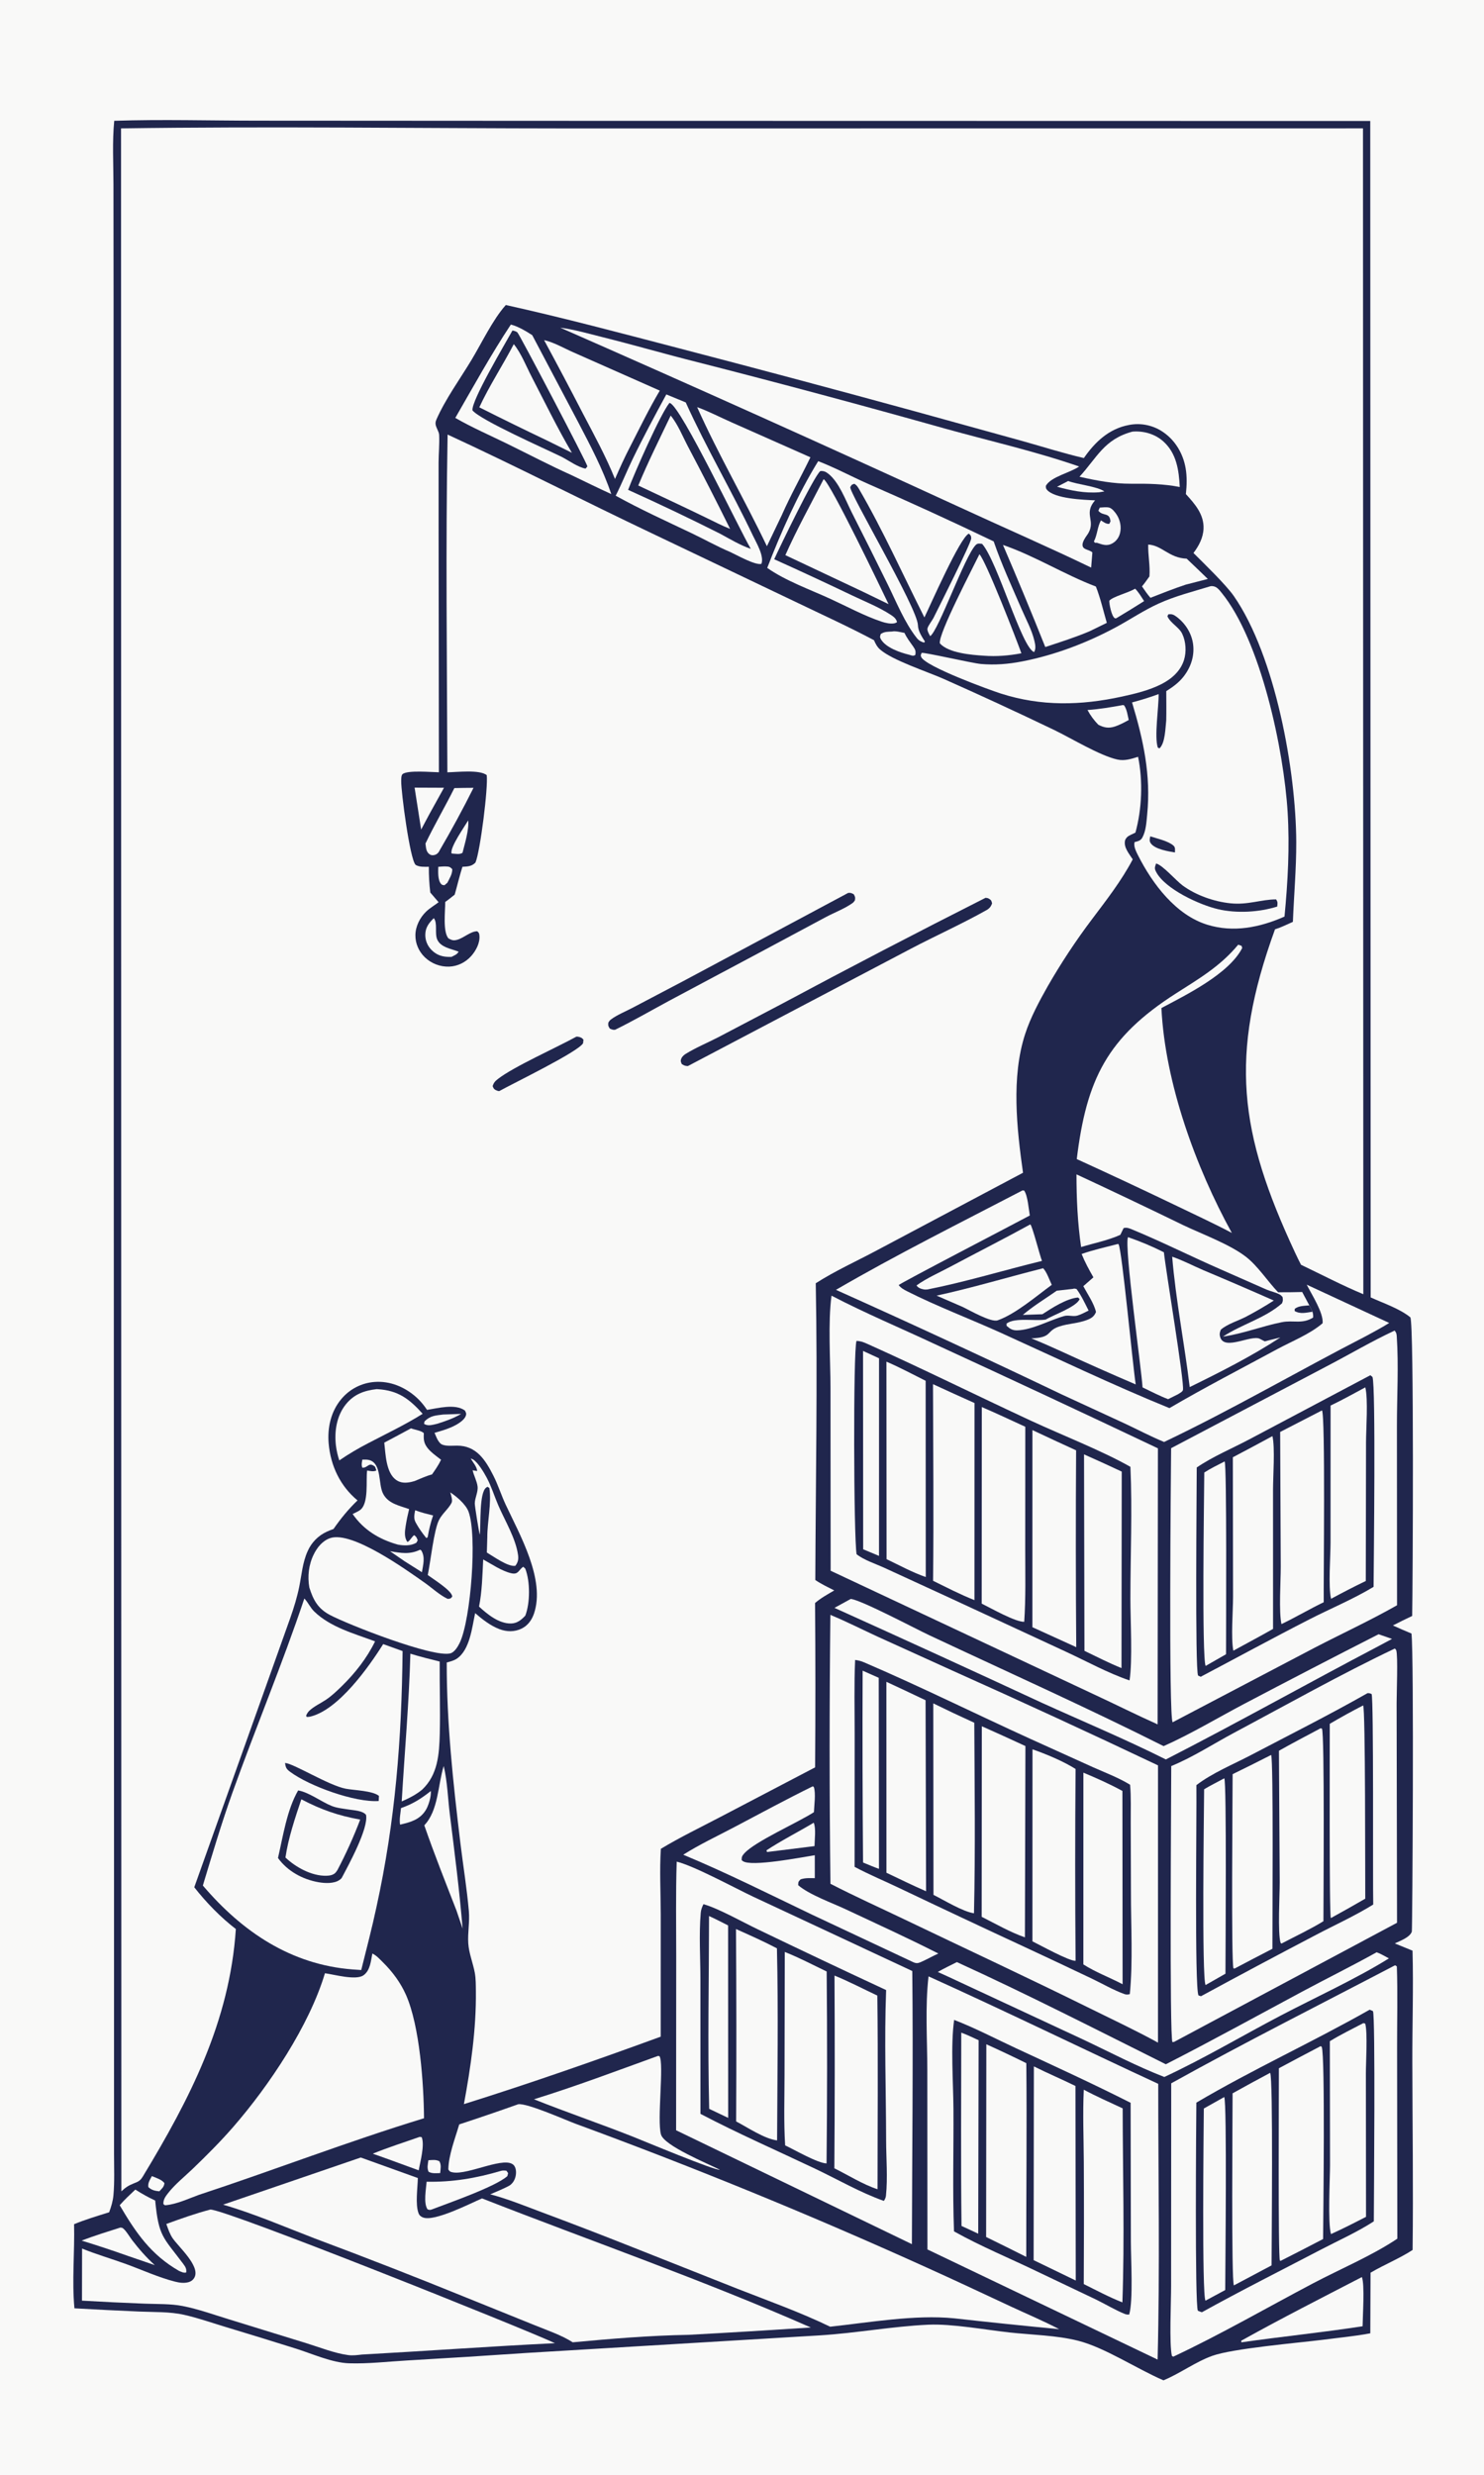 <svg xmlns="http://www.w3.org/2000/svg" style="display: block;" viewBox="0 0 1229 2048" width="1024" height="1707" preserveAspectRatio="none"><path transform="translate(0,0)" fill="rgb(249,249,248)" d="M 0 0 L 1229 0 L 1229 2048 L 0 2048 L 0 0 z"></path><path transform="translate(0,0)" fill="rgb(32,38,77)" d="M 94.598 99.95 C 134.215 98.643 174.337 99.832 213.992 99.836 L 452.068 99.969 L 1134.8 100.101 L 1135.14 1073.45 C 1145.55 1078.19 1159.27 1082.78 1168.03 1089.96 C 1171.1 1096.21 1170.02 1313.44 1169.52 1337.01 C 1164.15 1339.53 1158.83 1342.16 1153.56 1344.88 C 1158.64 1347.18 1163.77 1349.41 1168.93 1351.55 C 1171.11 1368.56 1169.69 1596.78 1169.23 1598.16 C 1167.64 1602.97 1159.4 1605.89 1155.1 1607.95 C 1160.02 1609.91 1164.92 1611.9 1169.81 1613.94 C 1170.6 1644.54 1169.59 1675.41 1169.65 1706.05 C 1169.75 1757.87 1170.47 1809.76 1169.87 1861.58 C 1158.94 1868.67 1146.34 1873.74 1135.04 1880.39 L 1134.84 1930.53 C 1121.95 1932.98 1108.53 1934.18 1095.5 1935.9 C 1074.4 1938.51 1021.01 1943.06 1003.97 1949.18 C 989.931 1954.23 977.424 1963.68 963.554 1969.44 C 941.725 1960.08 914.837 1942.21 892.738 1936.65 C 874.974 1932.18 854.359 1931.84 836.113 1929.84 C 816.053 1927.64 788.303 1922.52 768.805 1923.41 C 738.909 1924.78 709.177 1930.36 679.28 1932.22 L 435.769 1946.8 C 402.936 1949.05 370.09 1951.12 337.234 1953 C 321.439 1953.91 304.903 1955.84 289.109 1955.35 C 275.092 1954.91 258.819 1947.56 245.286 1943.27 C 225.521 1937.05 205.717 1930.96 185.874 1924.99 C 174.88 1921.67 163.713 1917.76 152.522 1915.24 C 140.544 1912.54 127.633 1913.06 115.385 1912.53 C 97.466 1911.77 79.553 1910.87 61.646 1909.85 C 59.508 1887.08 61.917 1863.19 61.356 1840.26 C 70.657 1836.38 80.816 1833.41 90.414 1830.37 C 92.096 1825.64 93.499 1821.31 93.946 1816.29 C 94.94 1805.12 94.445 1793.61 94.435 1782.4 L 94.428 1726.19 L 94.426 1539.33 L 94.061 549.892 L 94.061 246.728 L 93.96 152.726 C 93.94 135.348 92.917 117.226 94.598 99.95 z"></path><path transform="translate(0,0)" fill="rgb(249,249,248)" d="M 100.24 106.211 C 223.297 104.444 346.668 106.172 469.756 106.249 L 1128.78 106.195 L 1129.06 1070.81 C 1111.62 1063.56 1094.54 1054.59 1077.47 1046.46 C 1075.73 1043.1 1074.06 1039.7 1072.47 1036.27 C 1026.16 937.082 1017.8 873.674 1055.91 768.916 C 1060.99 767.312 1065.87 764.88 1070.73 762.713 C 1071.58 740.706 1073.57 718.863 1073.51 696.81 C 1073.34 637.963 1056.26 542.719 1021.77 493.096 C 1015.4 483.934 996.964 466.062 988.388 457.541 C 992.851 451.653 996.425 444.948 996.733 437.411 C 997.213 425.657 989.547 416.919 982.104 408.812 C 982.865 401.771 983.107 394.423 981.905 387.423 C 979.876 375.607 973.556 364.643 963.624 357.747 C 955.273 351.855 944.871 349.647 934.846 351.636 C 918.411 354.733 906.804 365.71 897.625 378.976 C 880.584 375.044 863.666 369.634 846.811 364.93 L 757.496 340.259 C 692.051 322.349 626.493 304.851 560.827 287.766 C 513.697 275.509 466.457 262.887 418.904 252.363 L 418.638 252.668 C 408.063 264.553 398.895 283.845 390.476 297.815 C 380.933 313.651 368.734 330.374 361.369 347.263 C 359.908 350.613 361.029 352.563 362.369 355.652 C 362.964 357.025 363.603 358.335 363.679 359.858 C 364.051 367.34 363.245 375.176 363.216 382.71 L 363.229 441.405 L 363.476 638.975 C 357.687 638.93 337.431 637.021 333.399 640.499 C 332.18 641.552 332.306 644.738 332.276 646.358 C 332.115 654.841 339.385 710.664 344.163 715.56 C 347.482 717.558 351.406 717.143 355.15 717.154 C 355.117 724.367 355.485 731.296 356.341 738.459 L 363.243 746.478 C 359.88 749.065 356.18 751.153 353.075 754.087 C 347.806 759.067 344.096 766.395 344.023 773.704 C 343.953 780.673 346.822 787.148 351.79 791.994 C 357.193 797.199 364.468 800.003 371.966 799.77 C 379.001 799.498 385.455 796.304 390.149 791.095 C 394.055 786.759 397.614 780.189 397.045 774.168 C 396.851 772.115 396.752 771.817 395.204 770.512 C 389.729 770.512 384.145 775.998 378.768 777.514 C 375.476 778.443 374.143 777.888 371.325 776.372 C 366.599 770.463 368.776 753.948 368.718 746.258 C 371.436 744.385 373.992 742.226 376.583 740.181 C 378.753 732.492 380.536 724.809 382.972 717.173 C 387.114 716.953 390.817 716.874 393.797 713.595 C 397.71 704.312 404.386 651.429 403.088 641.347 C 397.352 636.572 377.993 638.916 370.5 639.01 C 370.199 545.95 369.013 452.564 370.685 359.54 C 427.708 385.854 483.609 414.588 540.362 441.494 L 659.346 498.22 C 680.862 508.566 702.73 518.492 723.812 529.693 C 725.116 532.664 726.401 535.253 728.889 537.418 C 739.132 546.334 767.321 555.492 781.016 561.5 C 811.87 575.182 842.516 589.328 872.943 603.933 C 887.48 610.938 910.52 625.062 925.291 628.404 C 931.355 629.776 936.753 627.925 942.521 626.18 C 946.611 646.137 945.737 669.278 940.329 688.882 C 939.685 689.187 939.051 689.51 938.408 689.815 C 937.091 690.439 935.708 691.018 934.472 691.795 C 933.304 692.529 932.012 694.121 931.712 695.494 C 930.473 701.166 935.16 706.467 938.092 711.019 C 928.628 728.971 916.334 744.617 904.199 760.76 C 890.792 778.541 878.512 797.146 867.431 816.465 C 860.431 828.877 853.427 841.941 848.995 855.532 C 837.346 891.258 842.068 933.77 847.222 970.311 L 726.359 1034.42 C 709.605 1043.39 691.522 1051.51 675.584 1061.74 C 677.13 1143.5 675.522 1225.48 675.209 1307.26 C 680.125 1310.63 685.61 1313.19 690.907 1315.9 C 685.397 1319.1 679.861 1322.13 675.012 1326.3 C 675.367 1371.63 675.38 1416.96 675.052 1462.28 L 596.399 1503.41 C 580.035 1511.99 563.125 1520.11 547.315 1529.66 C 546.15 1547.39 547.168 1565.81 547.211 1583.63 L 547.196 1685.09 C 493.354 1704.75 438.9 1723.78 384.201 1740.91 C 389.88 1710.24 394.458 1678.81 394.11 1647.56 C 394.054 1642.56 394.123 1637.22 393.223 1632.3 C 391.755 1624.27 388.328 1616.07 387.805 1607.94 C 387.235 1599.08 389.069 1590.21 388.293 1581.25 C 386.66 1562.42 383.524 1543.55 381.259 1524.76 C 375.25 1474.94 369.9 1425.77 369.971 1375.51 C 372.832 1374.72 375.939 1373.99 378.417 1372.29 C 389.155 1364.96 390.939 1346.49 393.496 1334.67 C 399.34 1339.74 406.234 1345.13 413.535 1347.89 C 419.576 1350.17 425.93 1350.35 431.837 1347.54 C 437.026 1345.07 440.368 1340.47 442.202 1335.13 C 451.875 1306.96 430.352 1269.65 418.769 1244.88 C 415.12 1237.07 412.578 1228.8 408.686 1221.1 C 401.99 1207.87 394.563 1196.12 378.541 1196.1 C 374.64 1196.09 370.19 1196.66 366.476 1195.33 C 362.998 1194.08 361.224 1188.56 359.874 1185.49 C 364.59 1184.14 369.338 1182.78 373.841 1180.82 C 377.651 1179.15 384.351 1175.57 385.763 1171.37 C 386.444 1169.34 385.849 1168.76 385.005 1167.02 C 376.951 1161.17 362.663 1165.13 353.659 1166.5 C 351.176 1162.75 348.207 1159.13 344.851 1156.13 C 335.303 1147.59 323.148 1142.44 310.212 1143.39 C 299.462 1144.18 289.495 1149.31 282.612 1157.61 C 274.033 1167.83 271.041 1181.29 272.19 1194.38 C 273.812 1212.86 281.803 1229.6 296.081 1241.41 C 288.389 1248.83 282.269 1256.33 276.18 1265.07 C 274.295 1265.75 272.402 1266.45 270.588 1267.31 C 263.52 1270.57 257.892 1276.3 254.771 1283.43 C 250.492 1292.95 249.865 1302.82 247.807 1312.89 C 246.034 1321.55 243.421 1330.11 240.475 1338.45 L 160.888 1561.49 C 170.659 1573.96 182.77 1586.43 195.32 1596.04 C 190.237 1672.58 157.275 1736.44 118.267 1800.83 C 116.13 1804.36 114.525 1805.03 110.763 1806.51 C 106.72 1808.09 104.079 1809.76 100.909 1812.71 L 100.513 1813.09 L 100.24 106.211 z"></path><path transform="translate(0,0)" fill="rgb(32,38,77)" d="M 816.23 742.809 C 817.394 742.937 818.168 743.012 819.173 743.663 C 821.139 744.936 821.079 745.339 821.616 747.518 C 820.722 749.957 819.4 751.657 817.103 752.952 C 796.828 764.373 774.997 774.118 754.323 784.968 L 569.663 882.048 C 567.405 881.956 566.436 881.628 564.597 880.326 C 563.918 878.566 563.434 877.977 564.167 876.04 C 564.817 874.324 566.205 872.993 567.74 872.039 C 576.095 866.846 585.893 862.786 594.673 858.272 L 646.511 831.084 C 702.731 800.985 759.308 771.558 816.23 742.809 z"></path><path transform="translate(0,0)" fill="rgb(32,38,77)" d="M 702.407 738.789 C 704.473 738.527 705.368 738.987 707.107 739.94 C 708.271 742.175 708.411 742.399 708.033 744.872 C 707.407 745.796 706.965 746.506 706.043 747.17 C 699.704 751.736 690.923 755.048 683.957 758.754 L 634.123 785.425 L 553.633 828.317 C 538.889 836.267 524.413 844.663 509.36 852.027 C 507.613 852.235 506.542 851.686 504.996 850.999 C 503.634 848.815 503.559 848.638 503.796 846.081 C 504.383 845.072 505.017 844.199 505.965 843.486 C 510.957 839.733 518.11 836.851 523.674 833.915 L 566.533 811.395 L 702.407 738.789 z"></path><path transform="translate(0,0)" fill="rgb(32,38,77)" d="M 477.259 857.746 C 477.747 857.699 477.966 857.655 478.504 857.74 C 480.688 858.088 481.826 858.54 483.207 860.197 L 482.893 863.163 C 478.55 870.448 425.066 896.281 413.519 902.73 C 412.978 902.719 412.736 902.744 412.163 902.554 C 409.669 901.726 408.88 901.047 407.982 898.683 C 408.934 895.721 409.964 894.585 412.436 892.664 C 425.458 882.544 460.747 866.828 477.259 857.746 z"></path><path transform="translate(0,0)" fill="rgb(249,249,248)" d="M 688.64 1072.01 C 716.738 1086.64 746.52 1099.1 775.235 1112.57 C 836.642 1140.79 897.881 1169.38 958.948 1198.33 L 958.703 1426.71 C 941.012 1418.82 923.79 1410.14 906.224 1402.01 L 687.924 1299.61 L 687.803 1148.45 C 687.76 1125.14 685.619 1094.51 688.64 1072.01 z"></path><path transform="translate(0,0)" fill="rgb(32,38,77)" d="M 709.32 1109.45 C 712.495 1109.5 715.145 1110.48 718.005 1111.76 C 763.725 1132.23 808.737 1154.59 854.196 1175.66 C 879.365 1187.33 912.961 1200.42 936.174 1213.64 C 937.81 1249.55 936.17 1286.58 936.154 1322.66 C 936.145 1340.36 938.038 1374.08 935.444 1390.34 C 917.864 1384.41 899.939 1374.56 883.061 1366.74 L 782.405 1320.15 L 732.388 1297.18 C 725.356 1293.95 715.288 1290.71 709.402 1285.93 C 706.982 1272.47 706.532 1117.41 709.32 1109.45 z"></path><path transform="translate(0,0)" fill="rgb(249,249,248)" d="M 855.029 1183.22 C 867.051 1188.89 879.108 1194.48 891.2 1199.99 C 890.852 1254.27 890.888 1308.55 891.31 1362.83 L 854.999 1346.32 L 855.029 1183.22 z"></path><path transform="translate(0,0)" fill="rgb(249,249,248)" d="M 813.095 1164.17 C 825.203 1169.32 837.139 1175.03 849.115 1180.48 L 849.064 1281.77 C 849.054 1301.73 849.587 1321.91 848.232 1341.83 C 841.205 1342.22 820.504 1330.5 813.004 1326.8 L 813.095 1164.17 z"></path><path transform="translate(0,0)" fill="rgb(249,249,248)" d="M 772.681 1145.23 C 784.104 1150.5 795.561 1155.71 807.051 1160.84 L 807.01 1323.91 C 795.342 1319.32 784.003 1313.43 772.744 1307.91 C 773.34 1253.7 772.8 1199.44 772.681 1145.23 z"></path><path transform="translate(0,0)" fill="rgb(249,249,248)" d="M 734.111 1126.62 C 745.141 1131.29 755.86 1137.13 766.602 1142.45 L 766.691 1304.81 C 755.622 1301 744.793 1295.06 734.222 1290.02 L 734.111 1126.62 z"></path><path transform="translate(0,0)" fill="rgb(249,249,248)" d="M 897.765 1203.33 C 908.221 1207.96 918.626 1212.71 928.977 1217.57 L 928.787 1380.15 C 918.353 1375.93 908.251 1370.75 898.107 1365.88 L 897.765 1203.33 z"></path><path transform="translate(0,0)" fill="rgb(249,249,248)" d="M 714.746 1117.73 L 727.987 1123.82 L 727.963 1287.32 L 714.853 1281.85 L 714.746 1117.73 z"></path><path transform="translate(0,0)" fill="rgb(249,249,248)" d="M 687.702 1336.13 C 700.802 1341.52 713.646 1348.06 726.523 1354 L 788.486 1382.1 C 845.622 1407.65 902.471 1433.83 959.022 1460.64 L 959.007 1690.03 C 940.525 1679.89 921.223 1670.86 902.311 1661.52 C 851.452 1636.41 800.064 1612.52 748.916 1588.03 C 728.522 1578.26 707.838 1568.97 687.747 1558.6 C 686.859 1484.45 686.844 1410.28 687.702 1336.13 z"></path><path transform="translate(0,0)" fill="rgb(32,38,77)" d="M 708.192 1373.41 C 708.374 1373.44 708.554 1373.47 708.736 1373.5 C 711.113 1373.84 713.145 1374.34 715.364 1375.29 C 761.874 1395.21 807.459 1417.86 853.548 1438.81 L 904.875 1462.02 C 915.175 1466.63 926.284 1470.77 935.889 1476.65 C 936.855 1487.03 936.361 1497.85 936.433 1508.28 L 936.615 1565.89 C 936.567 1592.84 938.35 1623.34 935.663 1649.9 C 935.536 1649.93 935.409 1649.95 935.283 1649.98 C 933.704 1650.35 932.532 1650.35 930.98 1649.78 C 922.027 1646.53 912.915 1641.23 904.257 1637.1 C 886.004 1628.4 867.707 1619.79 849.365 1611.27 C 814.484 1595.11 779.691 1578.77 744.985 1562.25 C 732.62 1556.31 719.838 1551.06 707.747 1544.59 L 707.808 1435.3 C 707.824 1414.72 707.275 1393.96 708.192 1373.41 z"></path><path transform="translate(0,0)" fill="rgb(249,249,248)" d="M 813.11 1428.27 C 825.191 1433.63 837.228 1439.09 849.217 1444.65 L 848.804 1602.92 C 836.594 1598.72 824.542 1591.72 812.987 1585.92 L 813.11 1428.27 z"></path><path transform="translate(0,0)" fill="rgb(249,249,248)" d="M 855.08 1447.36 C 866.432 1451.29 880.565 1457.21 890.758 1463.61 C 890.327 1516.52 890.331 1569.42 890.771 1622.32 C 885.69 1622.8 861.245 1609.26 855.03 1606.23 L 855.08 1447.36 z"></path><path transform="translate(0,0)" fill="rgb(249,249,248)" d="M 772.913 1409.34 C 784.152 1414.85 795.472 1420.2 806.871 1425.37 C 807.135 1477.86 807.805 1530.54 806.621 1583.02 C 797.381 1581.68 781.948 1572.19 773.073 1567.77 L 772.913 1409.34 z"></path><path transform="translate(0,0)" fill="rgb(249,249,248)" d="M 734.079 1391.5 C 744.928 1396.52 755.746 1401.6 766.533 1406.75 L 766.952 1564.8 C 755.888 1559.99 745.029 1554.64 734.122 1549.48 L 734.079 1391.5 z"></path><path transform="translate(0,0)" fill="rgb(249,249,248)" d="M 897.233 1466.66 C 908.14 1471.22 919.18 1476.12 929.547 1481.8 L 929.709 1641.73 C 919.05 1636.13 907.342 1631.81 897.211 1625.32 L 897.233 1466.66 z"></path><path transform="translate(0,0)" fill="rgb(249,249,248)" d="M 714.404 1382.28 L 727.733 1388.19 L 727.929 1546.26 C 723.479 1544.7 719.122 1542.79 714.754 1541.01 C 714.312 1488.1 714.195 1435.19 714.404 1382.28 z"></path><path transform="translate(0,0)" fill="rgb(249,249,248)" d="M 560.423 1540.29 C 575.019 1543.85 608.553 1562.13 624.043 1569.43 L 755.519 1630.78 C 756.308 1706.09 755.376 1781.46 755.201 1856.77 L 559.931 1762.55 L 560.023 1618.83 C 560.042 1592.68 559.576 1566.42 560.423 1540.29 z"></path><path transform="translate(0,0)" fill="rgb(32,38,77)" d="M 582.576 1575.48 C 594.766 1578.84 615.334 1590.47 627.79 1596.39 C 663.033 1613.35 698.389 1630.07 733.857 1646.55 C 732.282 1687.69 733.773 1729.43 733.849 1770.61 C 733.876 1785.51 735.273 1801.89 733.721 1816.66 C 733.55 1818.28 732.918 1819.65 731.998 1820.99 C 712.651 1814.18 693.769 1803.23 675.182 1794.41 C 643.459 1779.36 611.199 1765.26 580.093 1748.96 L 580.061 1637.94 C 580.058 1619.79 578.793 1600.68 580.328 1582.65 C 580.55 1580.03 581.416 1577.8 582.576 1575.48 z"></path><path transform="translate(0,0)" fill="rgb(249,249,248)" d="M 691.104 1634.55 C 703.084 1639.41 714.872 1645.6 726.588 1651.11 C 727.255 1704.49 726.759 1757.94 726.751 1811.32 C 715.016 1807.61 702.175 1799.5 690.985 1794.01 C 691.365 1740.86 691.404 1687.7 691.104 1634.55 z"></path><path transform="translate(0,0)" fill="rgb(249,249,248)" d="M 649.922 1615.01 C 661.727 1619.66 673.169 1625.71 684.622 1631.18 C 685.121 1684.11 685.089 1737.05 684.526 1789.98 C 676.986 1789.72 657.676 1778.53 650.233 1775.05 C 649.006 1755.66 649.699 1735.79 649.72 1716.35 L 649.922 1615.01 z"></path><path transform="translate(0,0)" fill="rgb(249,249,248)" d="M 609.525 1596.05 C 620.947 1601.16 632.35 1606.21 643.438 1612.02 C 644.658 1664.92 643.769 1718.01 643.568 1770.93 C 633.268 1769.75 619.041 1760.13 609.65 1755.23 C 609.927 1702.17 609.886 1649.11 609.525 1596.05 z"></path><path transform="translate(0,0)" fill="rgb(249,249,248)" d="M 587.205 1585.29 C 592.549 1587.69 597.756 1590.44 602.99 1593.07 L 603.046 1752.29 L 587.328 1744.81 C 586.008 1691.77 587.147 1638.36 587.205 1585.29 z"></path><path transform="translate(0,0)" fill="rgb(249,249,248)" d="M 768.982 1635.21 C 832.736 1663.98 895.726 1694.77 959.223 1724.15 C 959.202 1800.11 960.642 1876.36 958.691 1952.28 L 768.07 1861.15 L 767.967 1712.87 C 767.967 1687.46 766.057 1660.37 768.982 1635.21 z"></path><path transform="translate(0,0)" fill="rgb(32,38,77)" d="M 790.193 1671.24 C 807.636 1677.93 824.743 1686.95 841.714 1694.81 C 873.356 1709.48 905.207 1724.09 936.341 1739.81 L 936.556 1854.88 C 936.563 1868.87 938.612 1903.65 935.127 1915.05 C 933.959 1915.06 932.725 1915 931.629 1914.56 C 923.526 1911.3 915.626 1906.47 907.75 1902.63 L 860.387 1880.09 C 837.14 1868.82 812.593 1858.79 790.074 1846.2 C 788.823 1812.55 789.833 1778.51 789.613 1744.8 C 789.47 1722.83 787.187 1692.37 790.193 1671.24 z"></path><path transform="translate(0,0)" fill="rgb(249,249,248)" d="M 856.22 1709.7 C 867.558 1715.36 879.271 1720.31 890.658 1725.9 L 890.905 1886.87 L 856.023 1870.01 L 856.22 1709.7 z"></path><path transform="translate(0,0)" fill="rgb(249,249,248)" d="M 816.851 1691.39 C 827.976 1696.41 839.013 1701.63 849.956 1707.03 C 850.507 1760.44 849.843 1813.9 849.903 1867.31 C 838.891 1861.71 827.758 1856.32 816.679 1850.85 L 816.851 1691.39 z"></path><path transform="translate(0,0)" fill="rgb(249,249,248)" d="M 897.548 1728.97 C 908.033 1734.58 919 1739.39 929.77 1744.42 C 929.833 1797.77 931.428 1851.67 929.534 1904.95 C 918.579 1900.63 908.079 1895.03 897.541 1889.79 C 897.746 1856.13 897.758 1822.46 897.577 1788.79 C 897.467 1768.93 896.629 1748.8 897.548 1728.97 z"></path><path transform="translate(0,0)" fill="rgb(249,249,248)" d="M 796.09 1681.75 C 800.981 1683.54 805.715 1685.89 810.457 1688.04 L 810.127 1848.11 L 796.295 1841.69 C 795.64 1788.4 796.09 1735.05 796.09 1681.75 z"></path><path transform="translate(0,0)" fill="rgb(249,249,248)" d="M 1155.16 1363.96 C 1155.55 1364.43 1156.11 1364.8 1156.31 1365.37 C 1157.86 1369.77 1156.61 1401.18 1156.64 1409.23 L 1156.98 1590.85 L 972.368 1689.41 L 970.978 1689.59 C 968.442 1686.15 969.979 1483.97 969.984 1461.21 C 987.771 1453.97 1005.06 1442.7 1022.08 1433.63 C 1066.08 1410.18 1110.15 1385.36 1155.16 1363.96 z"></path><path transform="translate(0,0)" fill="rgb(32,38,77)" d="M 1132.52 1400.9 C 1133.88 1400.77 1134.65 1401.08 1135.91 1401.58 C 1137.74 1404.99 1136.83 1556.66 1137.27 1575.75 C 1122.2 1585.13 1105.31 1592.75 1089.56 1601.04 C 1057.78 1617.66 1026.12 1634.52 994.605 1651.64 L 992.54 1650.97 C 989.194 1644.42 991.135 1501.8 990.811 1476.99 C 1003.83 1466.97 1021.43 1459.75 1036 1452.12 C 1068.22 1435.24 1100.88 1418.84 1132.52 1400.9 z"></path><path transform="translate(0,0)" fill="rgb(249,249,248)" d="M 1093.7 1429.93 L 1094.78 1430.22 C 1097.07 1433.47 1096.02 1571.92 1096.02 1589.58 C 1084.98 1596.34 1072.76 1602.03 1061.28 1608.07 L 1060.53 1607.46 C 1058.06 1598.97 1059.84 1567.91 1059.82 1557.5 L 1059.17 1448.55 C 1070.54 1442.11 1082.17 1436.09 1093.7 1429.93 z"></path><path transform="translate(0,0)" fill="rgb(249,249,248)" d="M 1052.72 1452.01 C 1054.7 1455.57 1053.71 1593.87 1053.77 1612.39 C 1043.32 1617.77 1032.9 1623.21 1022.51 1628.7 L 1021.53 1628.63 C 1019.52 1623.64 1020.83 1485.25 1020.82 1467.92 C 1031.5 1462.71 1042.14 1457.41 1052.72 1452.01 z"></path><path transform="translate(0,0)" fill="rgb(249,249,248)" d="M 1128.89 1411.04 C 1130.89 1413.04 1130.52 1554.38 1130.66 1570.93 C 1121.23 1576.39 1111.74 1581.74 1102.18 1586.97 C 1100.71 1584.44 1101.35 1441.04 1101.26 1426.26 C 1110.32 1420.92 1119.54 1415.85 1128.89 1411.04 z"></path><path transform="translate(0,0)" fill="rgb(249,249,248)" d="M 1013.92 1471.33 C 1015.96 1474.07 1014.89 1617.16 1014.88 1633 L 998.413 1642.39 C 995.2 1637.15 997.104 1497.78 997.211 1480.4 C 1002.63 1477.17 1008.37 1474.32 1013.92 1471.33 z"></path><path transform="translate(0,0)" fill="rgb(249,249,248)" d="M 1154.97 1100.9 C 1156.36 1102.41 1156.62 1103.71 1156.75 1105.68 C 1158.38 1129.95 1156.89 1155.24 1156.89 1179.62 L 1156.99 1328.15 C 1134.91 1340.7 1111.59 1351.46 1089.02 1363.14 L 971.146 1424.97 C 967.769 1421 969.676 1219.28 969.88 1198.2 L 1098.68 1130.47 C 1117.41 1120.74 1135.85 1109.77 1154.97 1100.9 z"></path><path transform="translate(0,0)" fill="rgb(32,38,77)" d="M 1134.89 1137.83 L 1136.64 1139.28 C 1139.45 1146.56 1137.69 1291.37 1137.56 1312.91 C 1120.88 1323.03 1101.8 1330.92 1084.33 1339.86 C 1054.13 1355.29 1024.39 1371.51 994.39 1387.32 L 992.22 1386.34 C 989.589 1381.73 991.09 1233.43 991.097 1214.18 C 1004.24 1205.15 1020.49 1198.39 1034.67 1190.87 L 1134.89 1137.83 z"></path><path transform="translate(0,0)" fill="rgb(249,249,248)" d="M 1094.81 1166.95 C 1097.71 1170.26 1096.04 1308.82 1096.26 1325.65 C 1084.44 1331.32 1073.13 1338.08 1061.26 1343.75 C 1058.99 1333.25 1060.71 1308.06 1060.68 1296.37 L 1060.19 1184.78 L 1094.81 1166.95 z"></path><path transform="translate(0,0)" fill="rgb(249,249,248)" d="M 1053.78 1188.22 C 1056.03 1197.53 1054.28 1221.5 1054.28 1232.5 L 1054.3 1347.73 C 1043.43 1353.88 1032.38 1359.76 1021.42 1365.75 C 1019.32 1355.24 1021.17 1332.89 1021.18 1321.07 L 1021.01 1205.71 C 1031.97 1199.96 1042.9 1194.13 1053.78 1188.22 z"></path><path transform="translate(0,0)" fill="rgb(249,249,248)" d="M 1130.7 1147.87 C 1133.14 1157.47 1131.32 1182.33 1131.3 1193.27 L 1131.09 1308.08 C 1121.35 1312.73 1111.84 1317.71 1102.34 1322.82 C 1099.93 1312.55 1101.9 1288.21 1101.92 1276.21 L 1101.94 1162.94 C 1111.7 1158.27 1121.18 1153 1130.7 1147.87 z"></path><path transform="translate(0,0)" fill="rgb(249,249,248)" d="M 1014.19 1209.16 C 1016.11 1211.69 1015.32 1351.01 1015.37 1368.69 L 998.464 1378.36 C 995.263 1371.87 997.171 1239.72 997.343 1218.33 C 1002.69 1214.87 1008.54 1212.1 1014.19 1209.16 z"></path><path transform="translate(0,0)" fill="rgb(249,249,248)" d="M 1155.36 1626.02 L 1156.83 1626.96 C 1157.59 1649.36 1156.99 1671.88 1157.03 1694.29 L 1157.23 1852.23 C 1136.26 1866.29 1110.06 1877.27 1087.67 1889.06 C 1049.24 1909.29 1010.99 1931.42 971.678 1949.87 L 970.51 1949.22 C 968.26 1939.08 969.89 1905.08 969.866 1891.51 L 969.957 1723.7 C 1030.91 1689.84 1093.56 1658.34 1155.36 1626.02 z"></path><path transform="translate(0,0)" fill="rgb(32,38,77)" d="M 1134.32 1662.77 L 1137.03 1663.96 C 1139.13 1667.25 1137.82 1819.35 1137.75 1837.9 C 1123.94 1846.86 1108.04 1853.92 1093.39 1861.57 C 1060.71 1878.64 1027.68 1895.21 995.43 1913.08 C 994.301 1912.85 993.132 1912.27 992.048 1911.86 C 989.402 1907.66 990.642 1753.9 990.778 1739.68 C 1037.43 1712.16 1087.17 1689.51 1134.32 1662.77 z"></path><path transform="translate(0,0)" fill="rgb(249,249,248)" d="M 1093.68 1692.95 L 1094.63 1693.55 C 1097.52 1701.22 1095.89 1832.65 1095.75 1852.53 C 1084.1 1858.61 1072.41 1864.61 1060.68 1870.54 L 1059.97 1870.41 C 1058.38 1867.8 1059.18 1726.88 1059.13 1711.25 C 1070.61 1705.08 1082.13 1698.98 1093.68 1692.95 z"></path><path transform="translate(0,0)" fill="rgb(249,249,248)" d="M 1051.87 1715.04 C 1054.51 1718.08 1053.07 1858.14 1053.08 1874.33 L 1021.89 1890.89 C 1019.62 1887.75 1020.81 1749.27 1020.79 1731.97 C 1031.09 1726.22 1041.46 1720.58 1051.87 1715.04 z"></path><path transform="translate(0,0)" fill="rgb(249,249,248)" d="M 1129.06 1673.9 L 1130.63 1674.27 C 1132.72 1681.9 1131.15 1706.35 1131.17 1715.98 L 1131.3 1834.16 C 1121.7 1839.11 1112.12 1844 1102.27 1848.44 C 1099.55 1839.17 1101.46 1802.79 1101.49 1791.39 L 1101.33 1688.85 C 1110.24 1683.38 1119.81 1678.76 1129.06 1673.9 z"></path><path transform="translate(0,0)" fill="rgb(249,249,248)" d="M 1013.87 1735.05 C 1016.24 1739.94 1014.73 1877.55 1014.68 1894.73 L 998.343 1903.53 C 995.286 1899.48 996.851 1762 996.96 1744.54 L 1013.87 1735.05 z"></path><path transform="translate(0,0)" fill="rgb(249,249,248)" d="M 1002.52 485.022 C 1003.15 484.949 1003.36 484.902 1004.06 484.949 C 1007.51 485.182 1009.49 487.756 1011.55 490.274 C 1044.2 530.121 1063.24 620.668 1066.36 671.779 C 1068.12 700.732 1066.56 729.531 1063.78 758.361 C 1043.44 767.335 1021.46 771.837 999.674 765.049 C 973.784 756.982 954.595 731.486 942.711 708.148 C 941.114 705.012 938.543 700.19 939.652 696.737 C 942.48 695.975 944.612 695.653 946.085 692.933 C 949.12 687.327 949.462 680.032 950.068 673.802 C 953.231 641.244 946.942 612.337 937.528 581.183 C 945.025 579.195 952.276 576.954 959.555 574.276 C 959.669 585.053 955.806 609.851 958.885 618.587 L 960.272 619.178 C 965.032 614.705 965.111 602.313 965.83 596.047 C 966.02 587.99 965.87 579.901 965.858 571.839 C 971.12 568.503 976.031 565.026 979.949 560.11 C 986.068 552.433 989.333 543.039 988.101 533.186 C 986.95 523.977 981.598 515.592 974.155 510.138 C 971.836 508.438 970.36 507.905 967.526 508.312 L 966.833 509.939 C 969.458 515.775 976.444 518.829 979.08 524.407 C 982.155 530.917 982.682 539.277 980.528 546.127 C 977.629 555.345 970.206 561.782 961.817 566.046 C 951.697 571.189 940.09 573.967 929.058 576.366 C 895.062 583.758 862.328 584.513 828.989 573.864 C 819.461 570.821 766.222 551.424 762.886 543.543 C 762.226 541.984 762.725 541.691 763.273 540.202 C 765.576 539.561 804.983 548.718 812.402 549.368 C 823.887 550.374 835.036 549.462 846.338 547.285 C 873.352 542.082 900.409 531.822 924.576 518.745 C 936.266 512.42 947.251 504.976 959.386 499.449 C 973.32 493.102 987.944 489.492 1002.52 485.022 z"></path><path transform="translate(0,0)" fill="rgb(32,38,77)" d="M 957.434 714.465 C 962.812 715.638 973.819 728.53 979.462 732.669 C 990.408 740.697 1005.45 746 1019.02 747.378 C 1033.7 748.869 1044.15 744.18 1056.81 744.143 C 1058.43 746.506 1057.98 747.279 1057.76 750.061 C 1042.67 754.8 1024.17 755.855 1008.7 752.238 C 993.486 748.679 964.911 735.644 957.481 721.419 C 955.886 718.365 956.402 717.567 957.434 714.465 z"></path><path transform="translate(0,0)" fill="rgb(32,38,77)" d="M 952.589 691.975 C 958.202 693.82 967.424 695.777 971.794 699.622 C 973.572 701.187 973.022 703.135 973.05 705.315 C 967.372 704.362 957.179 702.716 953.398 698.215 C 951.583 696.055 952.19 694.516 952.589 691.975 z"></path><path transform="translate(0,0)" fill="rgb(249,249,248)" d="M 252.05 1322.56 C 255.127 1325.76 256.891 1330.07 260.217 1333.31 C 273.684 1346.4 293.431 1351.61 310.63 1358.04 C 303.803 1371.97 294.143 1384.27 283.074 1395.08 C 278.965 1399.09 274.636 1403.21 269.848 1406.41 C 265.469 1409.33 259.894 1411.86 256.112 1415.49 C 254.892 1416.67 254.151 1417.97 253.51 1419.52 L 254.01 1420.54 C 255.089 1420.55 255.902 1420.54 256.956 1420.29 C 280.249 1414.75 305.333 1379.39 317.34 1360.29 L 333.412 1366.07 C 332.67 1438.93 327.395 1506.57 311.792 1577.76 C 308.063 1595.26 303.483 1612.6 299.165 1629.96 C 296.752 1629.82 294.341 1629.66 291.932 1629.48 C 240.732 1625.45 200.563 1598.23 167.996 1560.06 C 175.756 1534.36 183.453 1508.47 192.505 1483.19 C 211.757 1429.43 233.894 1376.71 252.05 1322.56 z"></path><path transform="translate(0,0)" fill="rgb(32,38,77)" d="M 246.904 1481.38 C 255.744 1482.78 266.165 1490.85 274.743 1494.23 C 279.115 1495.96 284.188 1496.42 288.805 1497.15 C 292.93 1497.81 300.447 1498.05 303.146 1501.61 C 305.378 1512.62 288.519 1543.34 282.933 1553.89 C 282.421 1554.41 281.898 1554.92 281.299 1555.35 C 276.725 1558.64 269.124 1558.23 263.892 1557.33 C 250.672 1555.03 238.085 1548.21 230.219 1537.27 C 234.433 1519.2 237.591 1497.49 246.904 1481.38 z"></path><path transform="translate(0,0)" fill="rgb(249,249,248)" d="M 249.561 1488.71 C 265.928 1497.3 280.108 1502.22 298.307 1505.5 C 292.91 1519.65 286.675 1533.48 279.636 1546.9 C 279.121 1547.77 278.576 1548.66 277.878 1549.4 C 275.93 1551.49 272.858 1551.91 270.138 1551.97 C 258.096 1552.2 244.903 1544.95 236.405 1536.88 C 238.683 1521.02 244.444 1503.89 249.561 1488.71 z"></path><path transform="translate(0,0)" fill="rgb(32,38,77)" d="M 236.074 1458.69 C 242.801 1458.82 272.109 1477.25 286.361 1479.95 C 293.184 1481.25 308.567 1481.56 313.834 1485.88 L 313.623 1490.11 C 293.965 1491.48 256.112 1477.75 240.301 1465.99 C 237.118 1463.63 236.606 1462.49 236.074 1458.69 z"></path><path transform="translate(0,0)" fill="rgb(249,249,248)" d="M 429.217 1740.99 C 436.698 1739.98 468.198 1754.01 476.674 1757.16 C 574.885 1793.2 671.743 1832.82 767.052 1875.94 C 790.593 1886.54 813.889 1897.51 837.28 1908.42 C 850.594 1914.63 864.173 1920.27 877.176 1927.12 C 848.174 1924.36 819.194 1921.37 790.241 1918.13 C 757.64 1914.93 720.264 1921.52 687.525 1925.07 C 662.89 1913.18 636.693 1903.83 611.209 1893.87 L 523.34 1859.08 C 498.459 1849.21 473.473 1839.6 448.388 1830.26 C 434.406 1825.04 420.468 1819.31 406.013 1815.54 C 411.052 1813.32 416.355 1811.25 421.227 1808.69 C 424.135 1807.17 426.041 1804.29 426.863 1801.15 C 427.592 1798.37 427.648 1794.49 425.947 1792.01 C 419.532 1782.7 387.559 1800.01 374.775 1797.32 C 372.635 1796.87 372.483 1796.74 371.295 1794.93 C 371.497 1782.99 376.969 1769.22 380.313 1757.7 C 396.682 1752.33 412.985 1746.76 429.217 1740.99 z"></path><path transform="translate(0,0)" fill="rgb(249,249,248)" d="M 298.767 1785.08 L 346.038 1802.07 C 345.882 1810.07 343.841 1823.88 346.616 1831.17 C 347.339 1833.07 348.629 1834.06 350.469 1834.74 C 359.955 1838.27 389.637 1823.02 399.185 1818.91 C 489.868 1854.37 582.355 1886.48 671.502 1925.73 C 637.692 1927.95 603.868 1929.98 570.034 1931.81 C 538.536 1932.32 505.712 1935.05 474.317 1937.98 C 464.858 1931.9 452.876 1927.95 442.468 1923.69 L 386.897 1901.27 C 344.9 1884.19 302.659 1867.72 260.187 1851.86 C 235.412 1842.35 210.249 1831.44 184.76 1824.1 L 298.767 1785.08 z"></path><path transform="translate(0,0)" fill="rgb(249,249,248)" d="M 174.208 1828.14 C 187.614 1828.1 433.875 1926.65 459.591 1938.71 C 406.279 1941.29 353.048 1945.19 299.752 1948.11 C 296.034 1948.53 292.119 1949.08 288.392 1948.57 C 276.81 1946.99 265.025 1942.22 253.851 1938.76 L 189.513 1918.93 C 176.981 1915.09 164.231 1910.5 151.366 1907.97 C 141.325 1906 130.186 1906.41 119.934 1906 C 102.58 1905.35 85.233 1904.52 67.896 1903.5 L 67.98 1860.41 C 79.874 1865.29 92.59 1868.91 104.7 1873.34 C 117.859 1878.15 131.298 1884.29 144.852 1887.76 C 148.413 1888.67 152.322 1889.23 155.939 1888.27 C 158.35 1887.62 160.185 1886.22 161.224 1883.97 C 165.571 1874.55 147.845 1858.99 142.979 1851.87 C 140.571 1848.35 139.174 1844.06 137.755 1840.06 C 149.73 1835.72 161.882 1831.37 174.208 1828.14 z"></path><path transform="translate(0,0)" fill="rgb(249,249,248)" d="M 308.384 1616.32 C 311.671 1617.8 314.616 1621.1 317.181 1623.63 C 325.078 1631.43 331.782 1640.45 336.271 1650.64 C 347.669 1676.53 350.928 1724.34 351.151 1752.6 C 288.479 1771.69 227.027 1795.5 164.749 1815.97 C 156.324 1819.02 146.199 1823.77 137.264 1824.54 C 136.16 1824.64 136.101 1824.23 135.307 1823.54 C 135.178 1820.02 136.833 1817.62 138.881 1814.95 C 144.648 1807.44 152.787 1800.98 159.64 1794.4 C 171.271 1783.23 182.579 1771.93 193.176 1759.76 C 222.809 1725.71 256.075 1676.11 269.111 1632.62 C 276.775 1633.68 294.759 1638.74 301.021 1634.32 C 306.628 1630.36 307.107 1622.55 308.384 1616.32 z"></path><path transform="translate(0,0)" fill="rgb(249,249,248)" d="M 463.973 271.107 C 475.59 272.618 487.287 276.041 498.653 278.866 C 524.909 285.393 550.868 292.973 577.106 299.522 C 645.962 317.072 714.598 335.47 782.999 354.713 C 819.86 364.925 857.563 373.449 893.699 385.971 C 886.183 391.219 870.457 394.327 866.133 401.965 C 866.227 403.397 865.996 403.97 866.96 405.127 C 873.309 412.751 897.636 413.522 906.919 413.97 C 896.531 425.911 908.894 431.037 899.921 443.228 C 898.606 445.039 896.708 448.085 896.516 450.331 C 896.104 455.149 902.027 454.446 904.663 457.085 L 903.658 469.607 C 867.377 452.133 830.507 436.177 793.973 419.292 C 684.397 368.958 574.393 319.561 463.973 271.107 z"></path><path transform="translate(0,0)" fill="rgb(249,249,248)" d="M 846.781 984.938 L 848.18 985.046 C 851.184 989.442 851.877 1000.21 852.857 1005.67 C 842.038 1011.51 744.824 1061.98 744.253 1063.27 C 746.166 1065.71 748.589 1067.02 751.317 1068.41 C 775.117 1080.48 804.43 1091.67 829.233 1102.91 C 875.385 1123.81 921.581 1145.96 968.5 1165.05 C 997.604 1147.99 1027.98 1132.36 1057.68 1116.3 C 1069.78 1109.76 1084.97 1103.78 1095.36 1094.8 C 1096.15 1086.13 1086.17 1070.88 1082.18 1062.91 L 1150.49 1094.58 C 1144.34 1098.51 1137.77 1101.88 1131.38 1105.4 C 1075.48 1134.11 1020.8 1166.1 964.077 1193.06 C 953.032 1188.53 942.296 1182.84 931.474 1177.78 L 879.364 1153.76 C 817.372 1124.14 755.018 1095.28 692.318 1067.19 C 742.609 1037.95 795.178 1011.8 846.781 984.938 z"></path><path transform="translate(0,0)" fill="rgb(249,249,248)" d="M 1025.44 781.607 L 1028.23 782.586 L 1028.77 784.345 C 1017.81 805.778 982.473 823.062 961.844 834.041 C 964.869 896.116 990.388 966.074 1020.17 1020.1 C 1005.56 1012.39 990.496 1005.43 975.613 998.255 C 947.786 984.896 919.828 971.81 891.744 959.001 C 899.813 892.976 916.935 858.35 973.82 821.986 C 993.077 809.675 1010.69 799.442 1025.44 781.607 z"></path><path transform="translate(0,0)" fill="rgb(249,249,248)" d="M 372.893 1234.78 C 378.205 1238.19 385.784 1244.72 387.999 1250.66 C 395.357 1270.4 389.886 1339.57 380.893 1358.87 C 379.43 1362.01 376.57 1366.96 373.023 1367.94 C 358.867 1371.86 288.023 1344.04 273.207 1336.18 C 263.339 1330.94 259.464 1323.94 256.2 1313.51 C 254.531 1304.36 255.67 1294.58 259.774 1286.2 C 262.654 1280.32 267.094 1274.74 273.508 1272.59 C 291.597 1266.55 336.048 1298.54 351.619 1309.46 C 357.902 1313.87 363.812 1319.56 370.714 1322.87 C 372.967 1322.68 372.982 1322.88 374.529 1321.04 C 374.495 1320.79 374.495 1320.54 374.426 1320.3 C 372.983 1315.25 358.842 1306.58 354.263 1303.15 C 356.55 1292.25 359.319 1265.98 363.579 1257.6 C 366.284 1252.28 371.393 1248.44 373.978 1243.41 C 375.071 1241.29 373.5 1236.99 372.893 1234.78 z"></path><path transform="translate(0,0)" fill="rgb(249,249,248)" d="M 677.607 381.558 C 691.565 386.947 704.904 394.124 718.594 400.186 C 753.652 415.493 788.439 431.414 822.938 447.942 C 829.393 466.815 838.092 485.566 846.021 503.894 C 849.664 512.317 854.535 521.221 856.631 530.115 C 857.36 533.207 858.116 536.642 856.406 539.497 C 846.141 536.057 826.089 464.401 813.35 449.978 C 811.381 449.801 809.722 449.281 808.146 450.838 C 798.964 459.905 777.376 521.667 770.353 526.341 C 769.516 524.81 767.779 521.93 768.072 520.107 C 768.426 517.901 771.997 513.472 773.137 511.156 C 776.516 504.297 804.551 448.896 804.338 445.395 C 804.204 443.205 803.997 442.948 802.374 441.523 C 795.199 444.294 770.396 500.928 765.56 510.861 C 747.665 475.363 731.332 438.796 711.289 404.406 C 710.162 402.544 709.422 401.382 707.528 400.264 L 705.524 401.019 C 705.084 401.692 704.463 402.275 704.205 403.036 C 702.836 407.084 759.864 503.125 760.192 517.234 C 760.308 522.204 763.474 526.783 766.029 530.866 L 765.211 531.651 C 762.666 530.9 760.912 529.973 759.238 527.863 C 749.2 515.217 742.321 497.996 735.163 483.5 C 725.422 463.691 715.549 443.947 705.544 424.271 C 700.492 414.301 694.96 399.046 686.084 392.037 C 683.887 390.301 682.196 389.529 679.387 389.757 C 674.336 393.456 645.708 452.664 641.18 462.708 C 662.891 472.48 684.488 482.502 705.969 492.77 C 716.317 497.694 727.815 502.264 737.423 508.511 C 739.937 510.146 742.256 511.778 742.881 514.781 C 742.042 515.244 741.362 515.612 740.402 515.768 C 737.175 516.29 733.344 515.42 730.295 514.41 C 715.894 509.644 701.511 501.825 687.699 495.493 C 670.8 487.745 650.575 480.563 635.395 469.877 C 646.827 440.219 660.925 408.63 677.607 381.558 z"></path><path transform="translate(0,0)" fill="rgb(249,249,248)" d="M 551.826 326.336 L 567.901 332.952 C 584.816 370.361 605.884 406.045 623.545 443.164 C 626.403 449.17 632.953 459.896 630.618 466.49 C 625.759 468.041 609.911 459.075 604.708 456.7 C 593.841 452.108 583.375 446.211 572.709 441.138 C 551.64 431.115 530.315 421.44 509.889 410.139 C 515.003 400.112 519.194 389.585 524.11 379.449 C 532.812 361.507 542.315 343.864 551.826 326.336 z"></path><path transform="translate(0,0)" fill="rgb(32,38,77)" d="M 554.388 333.376 C 554.567 333.422 554.753 333.449 554.926 333.515 C 564.261 337.039 611.669 436.75 621.792 454.119 C 612.908 451.063 604.608 446.052 596.365 441.583 C 571.232 428.945 545.831 416.847 520.18 405.296 C 525.254 391.72 546.745 342.933 554.388 333.376 z"></path><path transform="translate(0,0)" fill="rgb(249,249,248)" d="M 555.447 343.85 C 561.325 350.899 565.511 361.411 569.829 369.584 C 581.748 392.094 593.354 414.768 604.644 437.599 C 598.053 434.976 591.725 431.744 585.356 428.63 C 566.534 419.455 547.515 410.653 528.586 401.699 C 536.725 382.118 546.303 362.98 555.447 343.85 z"></path><path transform="translate(0,0)" fill="rgb(249,249,248)" d="M 423.073 268.529 C 428.982 270.01 435.71 274.03 440.781 277.308 L 478.706 349.069 C 488.878 368.604 499.169 387.865 506.233 408.801 C 495.207 403.768 484.32 398.395 473.387 393.161 C 455.314 385.074 437.827 375.872 420.056 367.17 C 405.72 360.15 390.891 353.735 377.066 345.769 C 391.918 320.023 406.656 293.291 423.073 268.529 z"></path><path transform="translate(0,0)" fill="rgb(32,38,77)" d="M 424.392 273.45 C 426.027 273.76 427.059 274.01 428.442 274.969 C 429.912 275.988 485.916 382.673 486.477 385.89 L 484.952 387.715 C 478.841 386.695 470.98 381.035 465.268 378.057 C 451.031 371.101 398.187 347.769 391.318 339.573 C 390.03 331.797 419.033 283.231 424.392 273.45 z"></path><path transform="translate(0,0)" fill="rgb(249,249,248)" d="M 425.495 284.738 C 431.621 292.239 435.79 303.038 440.271 311.677 C 451.175 332.702 461.611 354.228 473.631 374.631 L 453.332 364.604 C 434.432 355.617 415.634 346.418 396.941 337.008 C 405.177 319.263 416.423 302.168 425.495 284.738 z"></path><path transform="translate(0,0)" fill="rgb(249,249,248)" d="M 673.145 1477.94 L 673.986 1478.56 C 675.758 1483.7 674.257 1493.78 674.067 1499.36 C 660.58 1508.06 625.256 1523.56 616.374 1533.48 C 614.604 1535.46 614.126 1536.46 614.251 1539.07 C 614.538 1539.31 614.813 1539.57 615.113 1539.79 C 621.918 1544.91 664.385 1536.58 674.777 1534.98 L 674.786 1553.96 C 670.774 1553.9 666.875 1553.63 663.026 1554.95 C 661.04 1556.91 661.156 1556.99 661.028 1559.79 C 670.374 1567.77 689.069 1574.39 700.571 1579.79 C 726.137 1591.81 751.944 1603.5 777.119 1616.32 C 772.469 1618.36 768.078 1620.97 763.431 1623 C 760.646 1624.23 759.569 1624.75 756.697 1623.66 L 671.983 1583.91 C 636.947 1567.13 601.698 1549.47 565.85 1534.56 C 579.166 1526.13 594.107 1519.12 608.09 1511.75 C 629.694 1500.36 651.23 1488.71 673.145 1477.94 z"></path><path transform="translate(0,0)" fill="rgb(249,249,248)" d="M 704.574 1322.92 C 713.307 1323.82 757.798 1347.42 769.713 1353.01 C 834.395 1383.35 899.815 1412.66 963.667 1444.71 C 986.134 1434.73 1008.17 1421.47 1029.94 1409.99 C 1067.06 1390.45 1104.32 1371.16 1141.7 1352.13 L 1152.82 1356.01 L 1141.3 1362.16 C 1082.55 1392.99 1024.56 1425.52 965.523 1455.74 C 931.79 1438.86 896.586 1424.19 862.231 1408.58 C 805.324 1382.18 748.273 1356.1 691.083 1330.32 L 704.574 1322.92 z"></path><path transform="translate(0,0)" fill="rgb(249,249,248)" d="M 891.501 971.64 C 921.183 985.427 950.742 999.477 980.175 1013.79 C 996.08 1021.33 1018.28 1029.42 1031.77 1039.79 C 1041.66 1047.4 1049.7 1060.02 1058.5 1069.2 C 1065.14 1069.24 1071.79 1069.17 1078.43 1068.98 L 1084.32 1080.02 L 1086.95 1085.29 C 1087.43 1087.07 1087.62 1088.28 1087.5 1090.11 C 1078.23 1095.83 1071.26 1092.02 1061.45 1093.98 C 1044.96 1097.28 1029.7 1103.42 1012.83 1105.89 C 1028.23 1095.71 1047.6 1090.76 1061.69 1078.36 C 1062.61 1076.09 1062.54 1075.56 1062.16 1073.12 C 1061.46 1072.26 1060.74 1071.55 1059.76 1071.01 C 1056.57 1069.28 1052.24 1068.42 1048.82 1066.95 L 1011.14 1050.35 C 986.758 1039.72 962.714 1027.61 938.181 1017.48 C 935.511 1016.38 933.386 1015.32 930.555 1016.07 C 929.628 1017.94 928.712 1019.81 927.807 1021.69 C 917.751 1026.24 905.948 1028.58 895.34 1031.77 C 892.413 1011.85 891.521 991.749 891.501 971.64 z"></path><path transform="translate(0,0)" fill="rgb(32,38,77)" d="M 1084.32 1080.02 L 1086.95 1085.29 C 1081.87 1086.04 1076.83 1087.48 1072.17 1084.68 L 1072.26 1082.98 C 1075.17 1080.35 1080.53 1080.42 1084.32 1080.02 z"></path><path transform="translate(0,0)" fill="rgb(249,249,248)" d="M 970.759 1039.77 C 979.597 1042.78 988.216 1047.35 996.825 1051.03 C 1016.27 1059.18 1035.64 1067.52 1054.92 1076.04 C 1047.41 1080.87 1039.68 1085.36 1031.76 1089.5 C 1025.25 1092.88 1016.61 1095.34 1011.08 1100.11 C 1010.1 1102.48 1009.74 1104.14 1010.67 1106.75 C 1014.48 1117.41 1036.13 1104.28 1043.23 1107.66 C 1044.63 1108.34 1046.02 1109.06 1047.39 1109.8 L 1060.33 1106.6 C 1036.84 1121.97 1010.51 1135.29 985.281 1147.64 C 980.939 1111.73 973.76 1075.77 970.759 1039.77 z"></path><path transform="translate(0,0)" fill="rgb(249,249,248)" d="M 1140.08 1615.27 C 1143.53 1616.47 1146.99 1618.64 1150.24 1620.32 C 1123.71 1636.93 1088.7 1652.93 1060.36 1667.78 C 1028.38 1684.54 996.989 1703.24 964.248 1718.46 C 941.362 1709.61 919.05 1697.83 896.84 1687.38 L 784.968 1635.34 L 776.637 1631.55 C 781.816 1628.65 787.146 1626.05 792.454 1623.4 C 850.774 1649.99 908.136 1679.35 965.509 1707.94 C 1003.33 1688.63 1040.66 1668.08 1078.09 1648.01 C 1098.69 1636.97 1119.67 1626.64 1140.08 1615.27 z"></path><path transform="translate(0,0)" fill="rgb(249,249,248)" d="M 925.91 1029.22 L 926.399 1029.55 C 929.32 1035.29 937.935 1128.39 940.561 1145.45 C 920.041 1136.68 899.641 1127.63 879.368 1118.3 C 871.024 1114.46 862.598 1110.79 854.096 1107.31 C 871.969 1106.78 865.931 1101.22 877.3 1097.48 C 884.809 1095.01 892.894 1095 900.406 1092.04 C 904.039 1090.61 906.132 1089.16 907.672 1085.54 C 905.968 1078.27 900.705 1070.82 897.183 1064.14 L 905.527 1056.84 C 901.89 1050.5 898.502 1044.32 895.761 1037.53 C 905.527 1034.08 915.886 1031.83 925.91 1029.22 z"></path><path transform="translate(0,0)" fill="rgb(249,249,248)" d="M 544.882 1701.04 L 546.156 1701.24 C 550.136 1707.22 543.963 1754.29 547.423 1766.09 C 550.154 1775.4 586.191 1790.16 596.156 1795.19 C 592.364 1796.14 533.46 1771.53 524.26 1767.89 C 497.079 1757.13 469.369 1747.74 442.218 1736.9 C 476.689 1726.24 510.941 1713.32 544.882 1701.04 z"></path><path transform="translate(0,0)" fill="rgb(249,249,248)" d="M 577.344 336.862 C 586.996 340.334 596.651 345.389 606.084 349.542 L 671.172 378.372 C 663.394 394.429 654.635 409.899 647.436 426.254 L 635.13 451.949 C 616.671 413.305 594.809 375.877 577.344 336.862 z"></path><path transform="translate(0,0)" fill="rgb(249,249,248)" d="M 450.61 281.442 C 458.347 283.018 467.613 288.382 474.936 291.568 L 546.413 323.195 C 537.571 338.09 529.948 353.768 522.059 369.187 C 517.403 378.062 513.327 387.119 509.315 396.3 C 501.87 377.834 492.176 360.147 482.944 342.53 C 472.366 322.062 461.587 301.698 450.61 281.442 z"></path><path transform="translate(0,0)" fill="rgb(249,249,248)" d="M 934.169 1023.61 C 944.218 1027.02 954.444 1031.33 963.908 1036.12 C 965.58 1052.11 980.984 1143.5 979.683 1150.04 C 979.383 1151.56 976.768 1152.76 975.442 1153.64 L 967.404 1157.65 C 960.206 1154.94 953.18 1151.19 946.217 1147.9 C 945.344 1132.62 930.875 1031.08 934.169 1023.61 z"></path><path transform="translate(0,0)" fill="rgb(249,249,248)" d="M 830.625 450.877 C 856.954 459.892 881.431 475.377 907.57 485.282 C 911.363 494.857 913.745 505.425 916.629 515.333 L 902.313 522.318 C 890.347 527.369 877.989 531.285 865.66 535.335 C 854.357 507.028 842.678 478.873 830.625 450.877 z"></path><path transform="translate(0,0)" fill="rgb(249,249,248)" d="M 682.102 396.448 C 687.796 399.515 729.509 486.657 735.88 499.863 L 714.477 489.5 L 650.406 459.317 C 659.893 437.944 671.399 417.242 682.102 396.448 z"></path><path transform="translate(0,0)" fill="rgb(249,249,248)" d="M 811.137 458.564 C 816.576 464.19 842.011 529.61 845.878 540.521 C 835.402 542.476 825.394 543.324 814.754 542.529 C 804.358 541.836 785.618 540.367 778.352 532.308 C 776.862 524.637 806.098 469.003 811.137 458.564 z"></path><path transform="translate(0,0)" fill="rgb(249,249,248)" d="M 339.855 1368.24 C 347.894 1370.68 355.975 1372.75 364.136 1374.73 C 363.995 1394.62 364.72 1414.55 364.204 1434.43 C 363.763 1451.39 362.638 1468.36 349.675 1480.65 C 344.418 1485.01 338.859 1487.72 332.685 1490.47 C 335.067 1449.67 338.753 1409.17 339.855 1368.24 z"></path><path transform="translate(0,0)" fill="rgb(249,249,248)" d="M 937.789 357.13 C 938.198 357.089 938.608 357.049 939.018 357.027 C 947.713 356.562 956.765 359.286 963.311 365.113 C 974.389 374.975 976.33 388.982 977.042 402.94 C 963.467 400.294 950.533 400.129 936.75 400.239 C 922.075 400.298 908.26 397.686 893.997 394.459 C 908.714 378.348 914.423 363.419 937.789 357.13 z"></path><path transform="translate(0,0)" fill="rgb(249,249,248)" d="M 311.945 1149.33 L 312.7 1149.37 C 329.799 1150.4 338.974 1157.44 350.037 1169.74 C 335.779 1178.72 320.171 1186.1 305.232 1193.92 C 296.779 1198.26 288.837 1202.96 280.989 1208.31 C 279.655 1204.3 278.72 1200.16 278.198 1195.97 C 276.801 1184.16 278.822 1171.33 286.458 1161.87 C 293.199 1153.53 301.611 1150.53 311.945 1149.33 z"></path><path transform="translate(0,0)" fill="rgb(249,249,248)" d="M 1127.88 1883.99 C 1130.33 1890.6 1128.53 1916.2 1128.46 1924.69 C 1095.26 1929.83 1061.67 1933.2 1028.39 1937.94 L 1027.9 1937.7 L 1028.04 1936.61 C 1060.88 1918.34 1094.5 1901.26 1127.88 1883.99 z"></path><path transform="translate(0,0)" fill="rgb(249,249,248)" d="M 853.257 1013.04 C 854.881 1013.98 861.246 1039.29 862.934 1043.25 C 831.47 1050.92 799.942 1060.57 768.225 1066.86 C 767.148 1066.97 766.098 1067.02 765.022 1066.83 C 762.711 1066.43 760.195 1065.5 759.04 1063.52 C 767.43 1057.52 777.852 1052.96 786.976 1048.1 C 809.037 1036.34 831.334 1025.06 853.257 1013.04 z"></path><path transform="translate(0,0)" fill="rgb(249,249,248)" d="M 863.89 1049.32 C 866.839 1052.28 869.163 1059.14 871.042 1063.05 C 858.232 1072.42 841.069 1087.18 826.286 1092.4 C 820.698 1094.37 802.852 1083.96 797.256 1081.34 L 775.68 1071.98 C 805.168 1065.56 834.58 1056.71 863.89 1049.32 z"></path><path transform="translate(0,0)" fill="rgb(249,249,248)" d="M 400.162 1290.27 C 407.152 1294.12 415.73 1299.98 423.534 1301.7 C 429.45 1303 429.373 1298.92 433.364 1296.3 L 435.019 1297.88 C 439.158 1308.49 439.076 1326.29 435.045 1336.74 C 431.763 1340.26 428.302 1343.13 423.199 1343.24 C 413.191 1343.45 403.636 1335.63 396.72 1329.26 C 399.265 1316.64 399.505 1303.14 400.162 1290.27 z"></path><path transform="translate(0,0)" fill="rgb(249,249,248)" d="M 300.084 1207.65 C 302.039 1207.62 304.208 1207.52 306.092 1208.1 C 316.121 1211.21 313.215 1227.48 317.069 1235.46 C 321.264 1244.15 330.562 1245.62 338.816 1248.6 C 337.695 1253.21 336.675 1257.94 335.947 1262.62 C 335.261 1267.04 334.608 1271.97 337.394 1275.78 C 339.152 1275.42 341.043 1271.42 343.007 1270.16 C 345.009 1271.62 345.067 1272.18 345.934 1274.42 L 344.828 1276.44 C 340.124 1279.1 334.597 1278.92 329.45 1277.98 C 314.017 1273.6 301.203 1265.9 292.026 1252.65 C 293.968 1251.72 296.083 1250.8 297.879 1249.61 C 305.87 1244.33 302.821 1224.23 304.061 1216.68 C 306.641 1217.06 309.279 1217.84 311.702 1216.63 L 310.671 1213.62 C 305.164 1209.03 304.782 1214.8 300 1214.31 C 299.299 1212.17 299.556 1210.71 299.932 1208.51 L 300.084 1207.65 z"></path><path transform="translate(0,0)" fill="rgb(249,249,248)" d="M 367.447 1461.19 C 370.532 1473.86 370.892 1487.96 372.512 1500.94 C 376.451 1532.51 380.508 1563.95 383.104 1595.67 L 378.026 1580.72 C 368.958 1557.33 359.584 1533.92 351.388 1510.22 C 363.08 1497.98 362.626 1476.88 367.447 1461.19 z"></path><path transform="translate(0,0)" fill="rgb(249,249,248)" d="M 340.312 1181.82 C 340.389 1181.83 340.47 1181.82 340.544 1181.85 C 343.589 1182.98 348.846 1183.66 350.993 1185.73 C 350.922 1187.51 350.847 1189.34 351.05 1191.13 C 351.911 1198.65 359.904 1203.48 365.272 1207.79 C 363.176 1212.15 360.555 1215.96 357.778 1219.9 C 352.829 1221.23 348.015 1223.5 343.268 1225.43 C 342.343 1225.71 341.449 1225.96 340.502 1226.16 C 336.119 1227.06 331.816 1227.18 327.984 1224.42 C 319.577 1218.35 319.341 1202.91 318.239 1193.61 C 325.64 1189.77 332.962 1185.76 340.312 1181.82 z"></path><path transform="translate(0,0)" fill="rgb(249,249,248)" d="M 112.07 1811.61 C 117.452 1815.02 122.713 1818.01 128.514 1820.67 C 131.443 1850.78 135.009 1850.75 151.712 1873.03 C 153.515 1875.44 154.621 1877.18 154.225 1880.21 C 151.902 1880.74 150.432 1879.76 148.277 1878.91 C 124.887 1865.44 112.551 1847.37 99.124 1824.57 C 103.133 1819.96 107.646 1815.82 112.07 1811.61 z"></path><path transform="translate(0,0)" fill="rgb(249,249,248)" d="M 389.846 1206.81 C 390.602 1206.99 391.193 1207.14 391.855 1207.57 C 396.032 1210.24 400.86 1218.41 403.187 1222.79 C 407.02 1230 409.411 1237.95 412.644 1245.44 C 418.167 1258.24 427.127 1272.76 429.051 1286.69 C 429.537 1290.21 428.927 1292.73 426.792 1295.51 C 420.727 1296.57 408.587 1287.68 403.188 1284.55 L 403.567 1271.83 C 403.54 1258.89 407.179 1243.64 405.274 1231.15 L 403.723 1230.13 C 403.381 1230.34 403.03 1230.54 402.699 1230.78 C 396.718 1234.94 398.327 1261.4 397.356 1269.71 C 396.934 1269.41 393.181 1246.2 393.201 1243.95 C 393.244 1239.26 396.069 1234.55 395.497 1229.82 C 394.96 1225.39 392.39 1220.93 391.419 1216.48 L 395.121 1217.11 C 395.23 1214.04 391.452 1209.51 389.846 1206.81 z"></path><path transform="translate(0,0)" fill="rgb(249,249,248)" d="M 950.9 450.555 C 962.4 451.191 968.082 461.69 982.757 462.221 C 988.66 467.753 994.452 473.411 1000.28 479.017 L 981.933 483.743 C 972.077 487.024 962.442 490.815 952.779 494.613 C 950.176 491.736 948.004 488.333 945.75 485.169 C 947.974 482.548 949.921 479.706 951.924 476.916 C 952.614 467.975 950.697 459.433 950.9 450.555 z"></path><path transform="translate(0,0)" fill="rgb(249,249,248)" d="M 414.883 1796.13 C 416.526 1795.72 417.755 1795.83 419.4 1796.03 L 420.806 1798.02 L 420.15 1800.5 C 410.145 1809.38 370.954 1822.92 357.214 1828.2 C 355.809 1828.57 355.485 1828.39 354.07 1827.96 C 350.564 1822.79 352.883 1811.17 353.31 1805.11 C 374.738 1805.54 394.381 1802.21 414.883 1796.13 z"></path><path transform="translate(0,0)" fill="rgb(249,249,248)" d="M 376.288 652.043 C 381.57 651.862 386.873 651.888 392.159 651.826 C 383.29 669.526 373.847 686.933 363.847 704.02 C 363.748 704.226 363.667 704.443 363.548 704.638 C 362.775 705.913 361.438 707.01 359.984 707.382 C 358.374 707.794 356.899 707.705 355.538 706.648 C 352.682 704.43 352.863 701.23 352.35 697.952 C 359.793 682.385 368.6 667.498 376.288 652.043 z"></path><path transform="translate(0,0)" fill="rgb(249,249,248)" d="M 888.369 1066.42 C 889.816 1066.01 890.17 1066.17 891.581 1066.53 C 895.606 1071.99 898.472 1078.31 901.547 1084.33 C 898.623 1085.77 895.55 1087.48 892.433 1088.44 C 888.735 1089.59 884.903 1087.85 881.265 1088.88 C 869.277 1092.25 854.826 1100.38 842.46 1100.7 C 838.513 1100.8 836.481 1099.48 833.61 1096.93 L 833.579 1095.12 C 840.523 1089.79 857.242 1093.23 866.08 1091.77 C 872.409 1087.91 891.758 1081.19 894.117 1074.8 L 892.785 1073.53 C 883.392 1074.3 871.091 1082.24 863.265 1087.36 L 847.062 1087.94 C 855.712 1080.51 865.864 1074.46 875.202 1067.89 L 888.369 1066.42 z"></path><path transform="translate(0,0)" fill="rgb(249,249,248)" d="M 99.673 1843.04 C 100.289 1843.17 100.979 1843.11 101.521 1843.43 C 103.933 1844.86 107.555 1851.02 109.443 1853.47 C 115.25 1861.02 121.139 1867.73 128.2 1874.14 L 105.753 1866.44 C 93.145 1861.96 80.439 1857.76 67.644 1853.84 C 78.139 1849.74 88.943 1846.47 99.673 1843.04 z"></path><path transform="translate(0,0)" fill="rgb(249,249,248)" d="M 347.609 1768 L 349.247 1768.26 C 351.871 1774.97 347.975 1788.64 346.768 1795.69 L 321.26 1786.38 L 308.738 1781.93 C 321.365 1776.71 334.713 1772.55 347.609 1768 z"></path><path transform="translate(0,0)" fill="rgb(249,249,248)" d="M 910.796 419.975 C 913.191 419.834 916.276 419.412 918.606 419.976 C 920.982 420.551 923.627 423.951 924.895 425.969 C 927.655 430.358 928.808 435.791 927.617 440.886 C 926.771 444.502 924.593 447.685 921.327 449.519 C 916.605 452.17 913.135 450.589 908.342 449.062 L 906.891 449.119 L 905.907 448.058 C 908.831 442.476 908.763 435.911 911.774 430.541 C 913.999 431.971 915.871 433.559 918.626 433.438 L 919.66 431.453 C 919.007 423.426 913.475 427.433 909.617 422.567 L 910.796 419.975 z"></path><path transform="translate(0,0)" fill="rgb(249,249,248)" d="M 930.024 583.337 L 930.929 583.594 C 933.246 586.775 933.867 591.884 934.779 595.722 C 931.127 597.714 927.106 599.886 923.156 601.154 C 918.042 602.794 914.167 602.038 909.53 599.586 C 905.9 595.803 903.126 592.066 900.63 587.454 C 910.55 586.777 920.253 585.107 930.024 583.337 z"></path><path transform="translate(0,0)" fill="rgb(249,249,248)" d="M 673.909 1508.08 C 675.912 1513.04 674.614 1521.97 674.553 1527.44 L 635.408 1532.3 C 634.819 1531.78 635.153 1532.17 634.795 1530.9 C 647.339 1522.67 661.004 1515.77 673.909 1508.08 z"></path><path transform="translate(0,0)" fill="rgb(249,249,248)" d="M 343.356 651.666 L 367.696 651.767 L 355.587 673.618 L 348.778 686.358 L 343.356 651.666 z"></path><path transform="translate(0,0)" fill="rgb(249,249,248)" d="M 940.102 487.085 C 943.038 490.051 945.232 493.866 947.524 497.342 C 939.898 502.176 932.206 506.906 924.451 511.53 L 923.391 511.599 C 923.117 511.379 922.605 511.004 922.363 510.695 C 920.39 508.178 918.647 500.159 918.672 497.083 C 921.464 493.633 933.921 490.672 940.102 487.085 z"></path><path transform="translate(0,0)" fill="rgb(249,249,248)" d="M 738.807 522.504 C 741.542 521.809 746.21 523.165 749.073 523.648 C 751.025 527.957 753.715 531.254 756.379 535.073 C 758.169 537.638 758.526 538.935 758.01 541.92 C 755.983 542.991 755.487 542.444 753.343 541.838 C 745.921 540.105 733.484 535.892 729.498 528.837 C 728.457 526.994 728.81 526.564 729.422 524.562 C 732.638 522.469 735.018 522.763 738.807 522.504 z"></path><path transform="translate(0,0)" fill="rgb(249,249,248)" d="M 356.814 1481.83 C 357.144 1486.4 354.985 1493.91 352.463 1497.86 C 347.482 1505.68 339.782 1507.7 331.329 1509.66 C 330.57 1505.51 331.684 1500.21 332.098 1495.97 C 341.78 1492.66 348.846 1488.14 356.814 1481.83 z"></path><path transform="translate(0,0)" fill="rgb(249,249,248)" d="M 359.26 759.656 C 362.582 763.748 359.84 772.085 362.08 777.296 C 364.938 783.943 373.821 785.008 379.814 787.393 C 378.473 789.828 376.328 790.42 373.92 791.703 L 372.799 791.728 C 366.799 791.829 361.832 790.43 357.484 786.096 C 354.09 782.713 352.206 778.328 352.219 773.523 C 352.236 767.424 355.133 763.749 359.26 759.656 z"></path><path transform="translate(0,0)" fill="rgb(249,249,248)" d="M 347.938 1282.2 L 348.874 1282.78 C 352.317 1288.33 350.398 1294.77 349.43 1300.82 L 335.219 1291.85 L 322.988 1283.45 C 332.152 1285 339.311 1286.33 347.938 1282.2 z"></path><path transform="translate(0,0)" fill="rgb(249,249,248)" d="M 343.81 1249.55 C 348.651 1251.42 353.654 1252.6 358.679 1253.86 C 356.689 1259.74 355.302 1265.24 354.274 1271.36 L 354.014 1272.07 L 353.027 1272.51 C 349.695 1268.41 346.811 1264.37 344.277 1259.73 C 342.379 1256.25 343.163 1253.28 343.81 1249.55 z"></path><path transform="translate(0,0)" fill="rgb(249,249,248)" d="M 884.624 397.985 C 892.528 400.95 908.713 402.409 914.61 406.612 L 910.167 407.31 C 898.056 408.221 886.992 405.868 875.408 402.736 L 884.624 397.985 z"></path><path transform="translate(0,0)" fill="rgb(249,249,248)" d="M 387.736 678.806 C 388.59 686.253 384.913 698.075 383.041 705.568 C 380.772 707.226 376.979 706.317 374.17 706.195 L 373.879 705.855 C 372.96 700.539 384.53 684.208 387.736 678.806 z"></path><path transform="translate(0,0)" fill="rgb(249,249,248)" d="M 367.049 1170.34 L 381.904 1169.83 C 375.585 1173.54 369.163 1175.75 362.228 1177.96 C 361.215 1178.22 360.197 1178.46 359.177 1178.69 C 356.32 1179.32 353.699 1179.67 351.176 1178.03 L 351.554 1176.05 C 356.329 1171.28 360.646 1171.15 367.049 1170.34 z"></path><path transform="translate(0,0)" fill="rgb(249,249,248)" d="M 362.969 717.197 C 364.986 717.062 367.106 716.822 369.125 716.897 C 371.998 717.004 372.598 717.18 374.544 719.1 C 374.722 723.026 372.22 726.91 370.496 730.369 L 368.142 732.408 C 366.793 732.218 366.249 732.45 365.299 731.365 C 362.437 728.094 362.868 721.224 362.969 717.197 z"></path><path transform="translate(0,0)" fill="rgb(249,249,248)" d="M 125.783 1800.48 C 129.16 1801.9 134.011 1803.3 136.182 1806.28 C 135.792 1809.58 134.134 1810.64 131.978 1813.05 C 128.491 1812.75 125.309 1812.01 122.866 1809.53 C 122.297 1806.12 124.247 1803.4 125.783 1800.48 z"></path><path transform="translate(0,0)" fill="rgb(249,249,248)" d="M 354.77 1787.34 C 357.91 1787.17 360.962 1786.66 363.836 1788.16 C 365.669 1791.08 364.826 1794.65 364.54 1797.96 C 361.321 1798.01 357.704 1798.56 354.886 1796.81 C 353.516 1793.38 354.309 1790.97 354.77 1787.34 z"></path></svg>